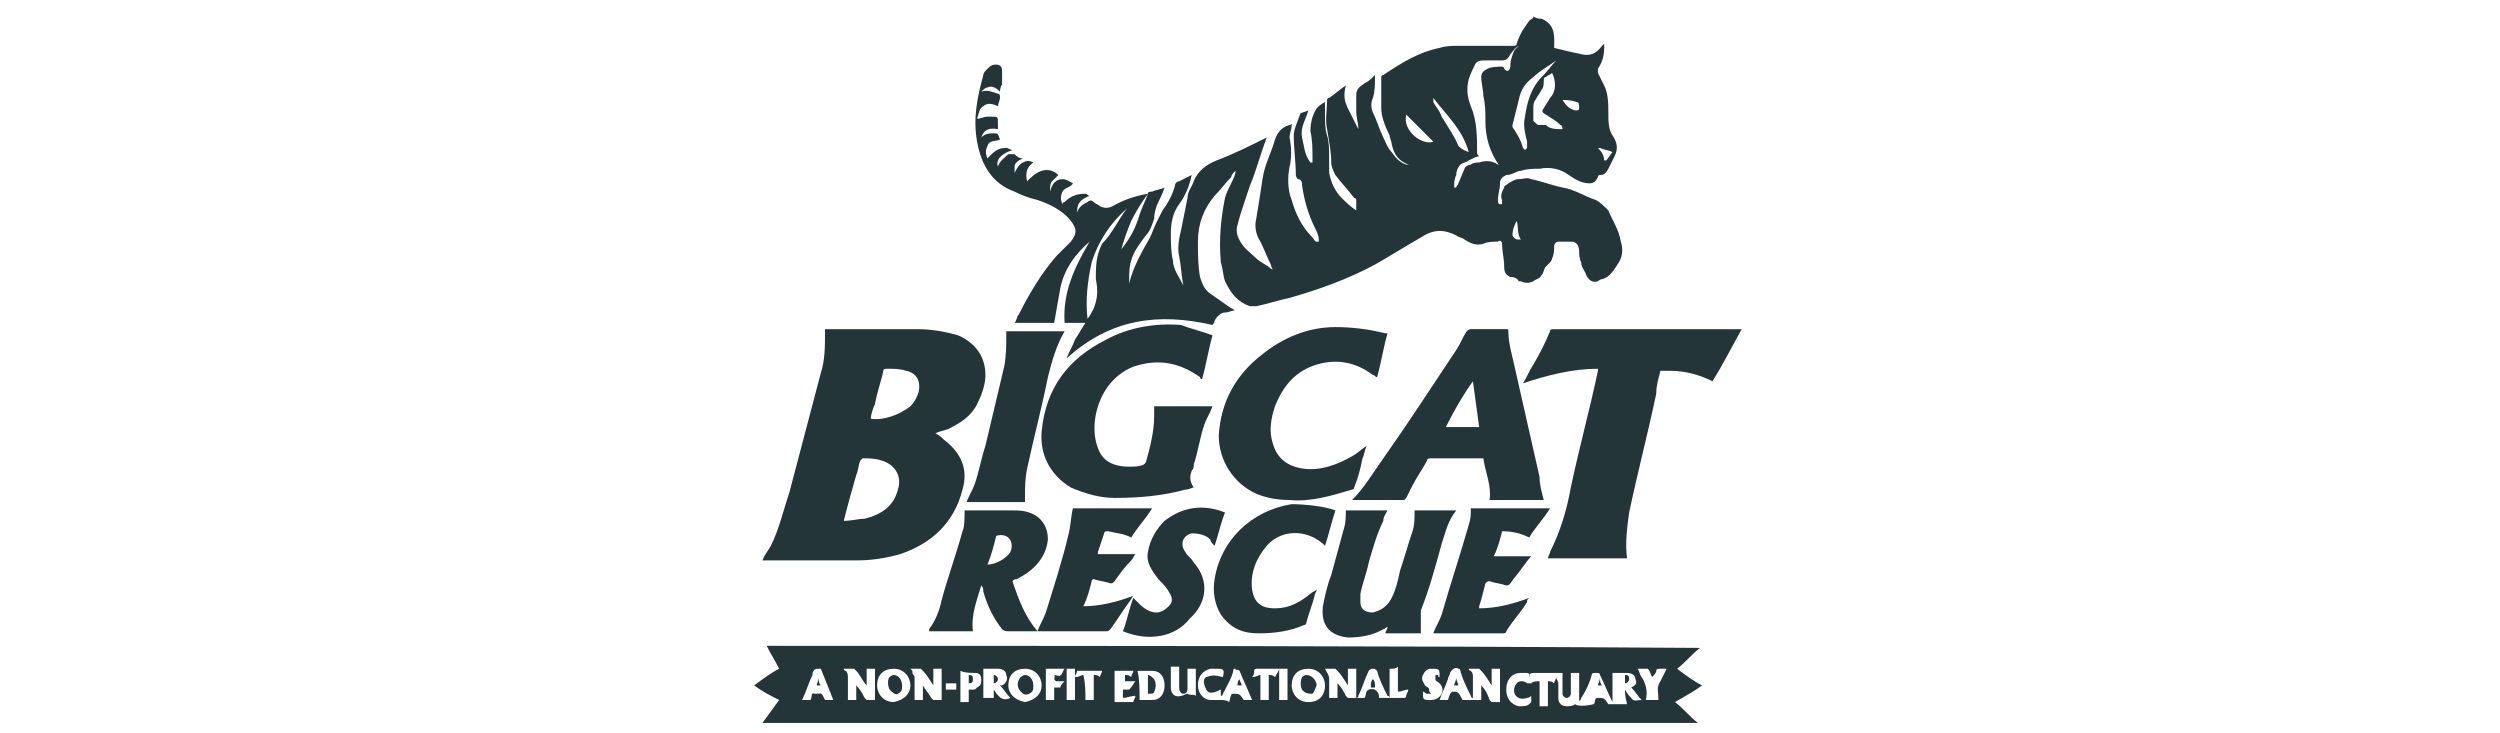 <?xml version="1.0" encoding="utf-8"?>
<!-- Generator: Adobe Illustrator 22.0.0, SVG Export Plug-In . SVG Version: 6.00 Build 0)  -->
<svg version="1.1" id="Layer_1" xmlns="http://www.w3.org/2000/svg" xmlns:xlink="http://www.w3.org/1999/xlink" x="0px" y="0px"
	 viewBox="0 0 120 35.2" style="enable-background:new 0 0 120 35.2;" xml:space="preserve">
<style type="text/css">
	.st0{fill:#233538;}
</style>
<g>
	<g>
		<path class="st0" d="M74,0.9c0.7,0.3,0.6,0.9,0.6,1.4c0.4,0.1,0.8,0.2,1.3,0.3c0.4,0.1,0.7,0,1-0.4c0,0,0.1-0.1,0.1-0.1
			c0,0.1,0,0.1,0,0.2c0,0.4-0.1,0.7-0.3,1c0,0,0,0.1,0,0.2c0.1,0.2,0.2,0.4,0.3,0.6c0.2,0.4,0.2,0.9,0.2,1.3c0,0.4,0,0.8,0.2,1.1
			c0.2,0.3,0.3,0.6,0.1,1c-0.1,0.2-0.2,0.4-0.3,0.6c-0.1,0.2-0.2,0.3-0.4,0.3c-0.1,0-0.1,0.1-0.1,0.1c-0.1,0.2-0.2,0.3-0.4,0.3
			c-0.4,0-0.7-0.2-1-0.4c-0.4-0.3-0.9-0.4-1.4-0.3c-0.3,0-0.6,0-0.9,0.1c-0.2,0-0.4,0.2-0.7,0.2c-0.2,0.1-0.3,0.2-0.3,0.4
			c0,0.3-0.1,0.5-0.1,0.8c0,0.1,0,0.2,0.1,0.2c0,0,0,0,0.1,0c0-0.1,0-0.1,0-0.2C72,9.4,72.1,9.2,72.2,9c0-0.1,0.1-0.1,0.2-0.2
			c0.2-0.1,0.3-0.2,0.5-0.2c0.2,0,0.4-0.1,0.6,0c0.5,0.1,1,0.3,1.5,0.4c0.6,0.1,1,0.4,1.6,0.6c0.2,0.1,0.4,0.3,0.6,0.5
			c0.2,0.5,0.5,0.9,0.6,1.5c0.1,0.3,0.1,0.7-0.1,1c-0.2,0.3-0.4,0.7-0.8,0.8c-0.1,0-0.2,0.1-0.2,0.1c-0.3,0.1-0.5-0.1-0.6-0.4
			c-0.1-0.2-0.2-0.3-0.2-0.5c-0.1-0.2-0.1-0.4-0.1-0.5c0-0.3-0.1-0.5-0.4-0.5c-0.2,0-0.4,0-0.6,0c-0.1,0-0.2,0.1-0.2,0.2
			c0,0.2,0,0.4-0.1,0.6c0,0.1-0.1,0.2-0.2,0.3c0,0-0.1,0.1-0.1,0.1c-0.1,0.1-0.1,0.3-0.2,0.4c-0.1,0.2-0.3,0.2-0.4,0.3
			c-0.2,0.1-0.4,0.1-0.6,0c0,0-0.1,0-0.1,0c-0.1-0.2-0.3-0.2-0.4-0.2c-0.2-0.1-0.3-0.2-0.3-0.5c0-0.4-0.1-0.7-0.1-1.1
			c0-0.1-0.1-0.2-0.2-0.1c-0.2,0-0.5,0-0.7,0.1c-0.3,0.1-0.6,0-0.9-0.2c-0.1-0.1-0.3-0.1-0.4-0.2c-0.6-0.3-1.1-0.3-1.7,0.1
			c-0.7,0.4-1.5,0.9-2.2,1.3c-1.3,0.7-2.7,1.2-4.1,1.6c-0.5,0.1-1.1,0.3-1.6,0.4c-0.1,0-0.2,0-0.3,0c-0.6-0.2-0.9-0.6-1.2-1.2
			c-0.1-0.3-0.1-0.6-0.2-0.9c-0.1-1.1,0-2.1,0.2-3.1c0.1-0.4,0.4-0.8,0.5-1.2c0,0,0-0.1,0-0.1c-0.1,0.1-0.2,0.2-0.2,0.3
			c-0.3,0.3-0.5,0.6-0.8,0.9c-0.5,0.6-0.8,1.3-0.8,2.2c0,0.6,0,1.1,0.1,1.7c0.1,0.3,0.2,0.6,0.5,0.8c0.3,0.2,0.7,0.5,1,0.7
			c0.1,0,0.1,0.1,0.2,0.1c-0.2,0-0.3,0.1-0.5,0.1c-0.2,0-0.4,0.2-0.5,0.4c0,0.1-0.1,0.2-0.1,0.2c-2.6-0.6-4.9-0.3-7,1.6
			c0.1-0.3,0.3-0.6,0.4-0.9c0.2-0.3,0.3-0.5,0.5-0.8c-0.4,0-0.7,0-1,0c-0.1-1.5,0.5-2.7,1.2-3.9c-0.7,0.6-1.2,1.3-1.4,2.2
			c-0.1,0.6-0.2,1.1-0.3,1.7c-0.6,0-1.2,0-1.9,0c0.1-0.1,0.1-0.3,0.2-0.4c0.5-1,1.1-2,1.8-2.8c0.2-0.2,0.4-0.4,0.6-0.6
			c0,0,0.1-0.1,0.1-0.1c0.3-0.4,0.3-0.6,0-1c-0.4-0.5-1-0.8-1.6-1c-0.4-0.1-0.7-0.2-1.1-0.4c-1.1-0.4-1.6-1.3-1.8-2.4
			c-0.2-1.1,0-2.1,0.3-3.2c0-0.1,0.1-0.2,0.2-0.3c0.1-0.1,0.2-0.2,0.4-0.2c0.2,0,0.3,0.1,0.3,0.3c0,0.2,0,0.5,0,0.7
			C48.1,4,48,4.2,48,4.4c-0.2-0.2-0.4-0.3-0.6-0.2c-0.1,0-0.2,0.1-0.3,0.2c0.3-0.1,0.5,0,0.8,0.1c0.1,0,0.1,0.1,0.1,0.2
			c0,0.1-0.1,0.3-0.1,0.4c-0.2-0.1-0.5-0.2-0.7,0c-0.2,0.1-0.2,0.3-0.3,0.6c0.2,0,0.3-0.1,0.5-0.1c0.1,0,0.1,0,0.2,0
			c0.3,0,0.3,0,0.3,0.3c0,0.1,0,0.2,0,0.3c-0.5-0.1-0.7,0.1-0.8,0.4c0.2-0.2,0.4-0.2,0.6-0.2c0.2,0,0.2,0,0.3,0.3
			c-0.2,0.1-0.5,0-0.6,0.3c-0.1,0.2-0.1,0.4,0,0.6c0.1-0.1,0.2-0.2,0.2-0.2c0.2-0.2,0.4-0.3,0.7-0.3c0.1,0,0.2,0.1,0.3,0.1
			C48,7.4,47.8,7.7,47.9,8c0.1-0.3,0.3-0.4,0.5-0.6c0.1,0,0.2,0,0.3,0c0.1,0.1,0.2,0.2,0.4,0.2c-0.2,0.1-0.4,0.2-0.4,0.4
			c0,0.1,0,0.2,0,0.3c0.1-0.2,0.2-0.4,0.4-0.5c0.2-0.1,0.3-0.1,0.5,0c-0.3,0.2-0.4,0.5-0.3,0.9c0.2-0.2,0.4-0.4,0.7-0.5
			c0.3-0.1,0.6,0,0.8,0.2c-0.1,0.1-0.2,0.2-0.3,0.3c-0.1,0.1-0.1,0.3-0.1,0.5c0.1-0.4,0.3-0.6,0.6-0.6c0.2,0,0.3,0.1,0.5,0.2
			C51.4,9,51.1,9,51,9.2c-0.1,0.2-0.1,0.4,0,0.6c0,0,0-0.1,0.1-0.1c0.3-0.3,0.6-0.4,1-0.4c0.1,0,0.1,0.1,0.2,0.1
			c-0.5,0.2-0.6,0.4-0.6,0.8c0.1-0.3,0.3-0.4,0.5-0.5c0.1-0.1,0.2-0.1,0.3,0c0.1,0.1,0.2,0.1,0.3,0.2c0.2,0.1,0.4,0.1,0.6,0
			c0.5-0.3,1.1-0.5,1.7-0.6c-0.3,0.4-0.6,0.9-0.8,1.3c-0.2,0.5-0.4,1-0.5,1.5c0,0,0,0,0,0c0,0,0-0.1,0-0.1c0.4-0.5,0.7-1,0.9-1.7
			c0.1-0.3,0.3-0.7,0.4-1c0-0.1,0.1-0.1,0.2-0.1c0.2-0.1,0.4-0.1,0.6-0.2c-0.1,0.3-0.2,0.5-0.3,0.7c-0.1,0.2-0.2,0.5-0.2,0.8
			c-0.1,0.3-0.2,0.6-0.4,0.8c-0.3,0.4-0.6,0.8-0.7,1.2c-0.1,0.3-0.1,0.6-0.1,0.9c0,0,0,0.1,0,0.2c0.2-0.8,0.6-1.5,1-2.2
			c0.1-0.2,0.2-0.5,0.3-0.7c0.1-0.2,0.2-0.4,0.3-0.6c0.3-0.4,0.5-0.8,0.6-1.2c0-0.1,0.1-0.2,0.2-0.2c0.2-0.1,0.4-0.2,0.6-0.3
			c-0.1,0.5-0.3,1-0.6,1.4c-0.3,0.4-0.4,0.9-0.4,1.4c0,0.4,0,0.9,0.1,1.3c0,0.4,0.3,0.8,0.5,1.2c0,0,0,0,0,0
			c-0.1-0.5-0.1-0.9-0.2-1.4c-0.1-0.4,0-0.9,0.1-1.3c0.1-0.5,0.2-1,0.3-1.5c0-0.3,0.2-0.5,0.3-0.8c0.2-0.5,0.6-0.8,1.1-1
			c0.8-0.3,1.6-0.7,2.4-1.1c0,0,0,0,0,0c-0.3,0.8-0.5,1.6-0.8,2.3c-0.1,0.3-0.2,0.6-0.3,0.9c-0.1,0.3-0.2,0.6-0.3,1
			c-0.1,0.3,0,0.6,0.2,0.9c0.2,0.3,0.5,0.5,0.7,0.7c0.2,0.2,0.5,0.3,0.7,0.5c0,0,0.1,0,0.1,0.1c0-0.1-0.1-0.2-0.1-0.3
			c-0.2-0.4-0.3-0.7-0.5-1.1c-0.2-0.3-0.3-0.7-0.2-1.1c0.1-0.6,0.2-1.2,0.3-1.9c0.1-0.7,0.4-1.2,0.6-1.9c0.1-0.3,0.3-0.6,0.7-0.7
			c0,0,0.1,0,0.1-0.1c0,0.1,0,0.1,0,0.1c0,0.2-0.1,0.4-0.1,0.6c0.1,0.5,0.1,1,0,1.4c-0.1,0.5-0.1,1.1,0.1,1.6c0.2,0.7,0.5,1.3,1,1.8
			c0.1,0.1,0.1,0.2,0.2,0.2c0,0,0.1,0,0.1,0c0,0,0-0.1,0-0.1c0-0.2-0.1-0.4-0.2-0.6c-0.3-0.6-0.5-1.3-0.6-2c0-0.1,0-0.3-0.2-0.3
			c0,0-0.1-0.1-0.1-0.2c0-0.6-0.1-1.3-0.1-1.9c0-0.3,0.2-0.7,0.3-1c0-0.1,0.2-0.1,0.4-0.2c-0.1,0.4-0.4,0.8-0.3,1.3
			c0.1,0.4,0.1,0.8,0.4,1.2c0,0,0,0,0.1,0c0-0.1,0-0.1,0-0.2c0-0.4,0-0.9-0.1-1.3c0-0.4,0.1-0.8,0.3-1.1c0.1-0.1,0.2-0.2,0.4-0.3
			c0,0.2,0,0.4,0,0.6c0,0.3,0,0.7,0.1,1c0.1,0.3,0.1,0.7,0.1,1.1c0,0.2,0,0.5,0,0.7c0.1,0.5,0.3,0.9,0.6,1.2
			c0.2,0.2,0.4,0.4,0.7,0.6c0-0.2,0-0.3,0-0.5c0,0,0-0.1-0.1-0.1c-0.3-0.4-0.6-0.7-0.9-1.1c-0.1-0.2-0.2-0.4-0.2-0.6
			c0-0.5-0.1-1-0.2-1.6c-0.1-0.5,0-0.9,0-1.4c0,0,0-0.1,0.1-0.1c0.3-0.2,0.5-0.4,0.8-0.6c-0.1,0.4-0.1,0.7,0.1,1.1
			C65,5.8,65.1,6,65.2,6.2c0-0.3-0.1-0.6-0.1-0.8c0-0.3,0-0.6,0-0.8c0-0.3,0.1-0.4,0.4-0.6c0.2-0.1,0.3-0.2,0.5-0.4
			c0,0.4,0,0.8-0.1,1.1c-0.1,0.2-0.1,0.5,0,0.7c0.2,0.4,0.3,0.8,0.5,1.2c0.1,0.2,0.2,0.5,0.4,0.7c0.2,0.3,0.4,0.5,0.7,0.6
			c0.1,0,0.2,0,0.3,0.1c0,0,0,0,0,0c-0.1,0-0.1-0.1-0.2-0.1c-0.5-0.2-0.7-0.5-0.8-1c0-0.1-0.1-0.3-0.1-0.4c-0.2-0.4-0.4-0.9-0.4-1.3
			c0-0.5,0-1,0-1.5c0,0,0-0.1,0.1-0.1c0.9-0.6,1.7-1.1,2.7-1.3c0.3-0.1,0.6-0.1,0.9-0.1c0.9,0,1.7,0,2.6,0c0.1,0,0.2,0,0.2-0.1
			C73,1.5,73.2,1.3,73.4,1c0.1-0.1,0.2-0.1,0.2-0.2C73.8,0.9,73.9,0.9,74,0.9z M72.9,2.2C72.9,2.2,72.8,2.2,72.9,2.2
			c-0.2,0.1-0.3,0.3-0.4,0.4c-0.1,0.2-0.2,0.3-0.4,0.3c-0.3,0-0.5,0-0.8,0c-0.2,0-0.4,0-0.5,0.2c-0.1,0.2-0.2,0.4-0.3,0.7
			c-0.1,0.4-0.1,0.8,0.1,1.3c0.3,0.7,0.3,1.5,0.3,2.2c0,0.1,0,0.1,0.1,0.2c-0.1,0-0.3,0.1-0.5,0.2c-0.1,0.1-0.3,0.1-0.4,0.2
			c-0.1,0.1-0.2,0.3-0.2,0.5c-0.1,0.2-0.1,0.4-0.1,0.6c0,0,0,0,0.1,0c0-0.1,0.1-0.1,0.1-0.2c0.1-0.2,0.2-0.5,0.3-0.7
			c0-0.1,0.2-0.2,0.3-0.2c0.1-0.1,0.3-0.1,0.4-0.1c0.3-0.1,0.6-0.1,0.9,0.1c0,0,0.1,0,0.1,0.1c-0.5-0.7-0.7-1.4-0.7-2.2
			c0-0.4,0-0.8-0.1-1.2c0-0.3-0.1-0.6-0.1-0.9c0-0.2,0.1-0.3,0.3-0.4c0.2-0.1,0.5-0.1,0.7-0.1c0,0,0.1,0,0.1,0.1
			c0.1,0.1,0.1,0.1,0.2,0.1c0.1-0.1,0.1-0.2,0.1-0.3c0-0.2,0.1-0.5,0.2-0.7C72.8,2.3,72.8,2.3,72.9,2.2z M74.7,2.9
			C74.7,2.9,74.7,2.9,74.7,2.9C74.7,2.9,74.7,3,74.7,2.9c-0.4,0.3-0.8,0.5-1.1,0.8c-0.4,0.3-0.6,0.6-0.7,1.1
			c-0.1,0.4-0.2,0.8-0.3,1.2c0,0,0,0.1,0,0.1c0.2,0.3,0.4,0.6,0.5,1c0,0,0.1,0.1,0.1,0.1c0,0,0.1-0.1,0.1-0.1c0-0.1,0-0.2,0-0.3
			c-0.1-0.4-0.2-0.8-0.1-1.2c0.1-0.7,0.3-1.4,0.8-1.9C74.3,3.4,74.5,3.1,74.7,2.9z M54.1,10c-0.8,0.7-1.4,1.6-1.7,2.6
			c-0.2,0.9-0.3,1.8-0.2,2.7c0.1-0.1,0.2-0.3,0.3-0.5c0.2-0.5,0.2-0.9,0.1-1.4c0-0.6,0-1.1,0.3-1.7C53.4,11.2,53.7,10.5,54.1,10z
			 M75,6.2C75,6.2,75,6,74.9,6c-0.2-0.2-0.4-0.3-0.7-0.5c-0.2-0.1-0.2-0.2-0.1-0.3c0.1-0.2,0.2-0.3,0.3-0.5c0.3-0.3,0.3-0.8,0.1-1.2
			c-0.1,0.1-0.2,0.1-0.3,0.2c-0.1,0-0.1,0.1-0.1,0.2c0,0.1,0,0.3-0.1,0.4c-0.1,0.2-0.2,0.3-0.3,0.5c-0.1,0.1-0.1,0.3-0.1,0.4
			c0,0.2,0,0.4,0,0.6C73.8,6,73.8,6,73.9,6c0.1,0,0.2,0,0.3,0C74.4,6.2,74.7,6.2,75,6.2z M70.5,7.3c-0.3-1.1-1.1-1.8-1.7-2.6
			c0,0.1,0,0.2,0,0.2c0.1,0.2,0.3,0.4,0.4,0.7c0.3,0.5,0.6,0.9,0.8,1.4C70.1,7.1,70.2,7.2,70.5,7.3C70.4,7.3,70.4,7.3,70.5,7.3z
			 M68.8,6.8c-0.4-0.4-0.9-0.9-1.3-1.3C67.3,6.3,68.3,7,68.8,6.8z M75,4.8c0.2,0.3,0.3,0.4,0.6,0.5c0.1,0,0.2,0,0.2-0.1
			c0-0.1,0-0.3-0.1-0.3C75.4,4.8,75.2,4.8,75,4.8z M73,11.5c-0.2-0.3-0.1-0.6-0.2-0.9c-0.1,0.2-0.2,0.4-0.2,0.7
			C72.7,11.5,72.8,11.5,73,11.5z M77.4,7.3c-0.2-0.1-0.4-0.1-0.6-0.2c0,0,0,0-0.1,0C76.9,7.3,77,7.5,77,7.7c0,0,0,0,0.1,0
			C77.2,7.6,77.3,7.4,77.4,7.3z"/>
		<path class="st0" d="M81.6,31.1c-0.4,0.3-0.7,0.7-1.1,1c0.4,0.3,0.8,0.6,1.2,0.8c-0.4,0.3-0.8,0.5-1.3,0.8c0.4,0.3,0.7,0.7,1.1,1
			c-15,0-29.9,0-44.9,0c0.3-0.4,0.5-0.7,0.8-1.1c-0.4-0.2-0.8-0.4-1.2-0.7c0.4-0.3,0.8-0.6,1.2-0.8c-0.2-0.4-0.4-0.7-0.6-1.1
			C51.8,31,66.7,31,81.6,31.1C81.6,31,81.6,31.1,81.6,31.1z M78,33.1c0.1,0.2,0.2,0.3,0.3,0.4c0.1,0.2,0.3,0.1,0.5,0.1
			c-0.2-0.2-0.3-0.4-0.5-0.6c0,0,0,0,0,0c0.2-0.1,0.3-0.2,0.2-0.4c0-0.2-0.2-0.3-0.4-0.3c-0.2,0-0.5,0-0.7,0c0,0.5,0,0.9,0,1.4
			c-0.2-0.4-0.4-0.9-0.6-1.3c0-0.1-0.1-0.1-0.2-0.1c-0.1,0-0.2,0-0.2,0.1c-0.1,0.4-0.3,0.8-0.5,1.1c0,0.1-0.1,0.1-0.1,0.2
			c0,0,0,0,0,0c0-0.5,0-0.9,0-1.4c-0.2,0-0.3,0-0.4,0c0,0.3,0,0.6,0,1c0,0.1-0.1,0.2-0.2,0.2c-0.1,0-0.2-0.1-0.2-0.2
			c0,0,0-0.1,0-0.1c0-0.3,0-0.6,0-0.9c0,0-0.1,0-0.1,0c-0.4,0-0.8,0-1.2,0c-0.2,0-0.3,0-0.3,0.2c0,0,0,0,0,0
			c0.1-0.2-0.1-0.2-0.2-0.2c-0.1,0-0.2,0-0.2,0c-0.4,0-0.7,0.3-0.7,0.8c0,0.4,0.2,0.7,0.6,0.8c0.2,0,0.4,0,0.5-0.1
			c0,0,0.1-0.1,0.1-0.1c0-0.1,0-0.2,0-0.3c-0.1,0.1-0.2,0.1-0.2,0.1c-0.3,0.1-0.5,0-0.6-0.2c-0.1-0.3,0.1-0.6,0.3-0.6
			c0.1,0,0.2,0,0.3,0.1c0.1,0,0.1,0,0.2,0c0.1-0.1,0.2-0.1,0.4-0.1c0,0.4,0,0.8,0,1.2c0.1,0,0.3,0,0.4,0c0-0.4,0-0.8,0-1.2
			c0.1,0,0.2,0,0.3,0.1c0-0.1,0.1-0.2,0.1-0.3c0,0.1,0.1,0.2,0.1,0.3c0,0.2,0,0.5,0,0.7c0,0.3,0.2,0.4,0.4,0.4c0.1,0,0.3,0,0.4-0.1
			c0.1,0.1,0.5,0.1,0.9,0c0.1-0.1,0-0.3,0.2-0.3c0.3,0,0.3,0,0.5,0.3c0.3,0,0.6,0,0.9,0C78,33.4,78,33.3,78,33.1z M66.7,32.1
			c0,0.5,0,0.9,0,1.4c0,0,0,0,0,0c0,0,0-0.1-0.1-0.1c-0.2-0.4-0.4-0.8-0.5-1.2c-0.1-0.1-0.1-0.1-0.2-0.1c-0.1,0-0.1,0-0.2,0.1
			c-0.2,0.4-0.3,0.8-0.5,1.2c0,0.1-0.1,0.1-0.1,0.1c0,0,0,0,0,0c0-0.5,0-0.9,0-1.4c-0.1,0-0.3,0-0.4,0c0,0.3,0,0.5,0,0.8
			c-0.2-0.3-0.3-0.5-0.5-0.7c0,0-0.1-0.1-0.1-0.1c-0.2,0-0.3,0-0.5,0c0.1,0.2,0.2,0.3,0.2,0.5c0,0.3,0,0.6,0,0.9c0.1,0,0.3,0,0.4,0
			c0-0.2,0-0.5,0-0.7c0.2,0.2,0.3,0.4,0.4,0.6c0,0,0.1,0.1,0.1,0.1c0.3,0,0.5,0,0.8,0c0.1-0.1,0-0.3,0.2-0.4
			c0.3-0.1,0.5,0.1,0.5,0.4c0.4,0,0.8,0,1.2,0c0,0,0.1,0,0.1-0.1c0-0.1,0.1-0.2,0.1-0.3c-0.2,0-0.3,0.1-0.5,0.1c0-0.4,0-0.8,0-1.2
			C67,32.1,66.9,32.1,66.7,32.1z M72,32.1c-0.1,0-0.3,0-0.4,0c0,0.3,0,0.5,0,0.8c-0.2-0.3-0.3-0.5-0.5-0.7c0,0-0.1-0.1-0.1-0.1
			c-0.1,0-0.3,0-0.5,0c0,0.1,0.1,0.1,0.1,0.1c0.1,0.1,0.1,0.2,0.1,0.3c0,0.2,0,0.4,0,0.7c0,0.1,0,0.2,0,0.3c-0.1,0-0.1-0.1-0.1-0.1
			c-0.2-0.4-0.4-0.8-0.5-1.2c0,0,0-0.1-0.1-0.1c-0.1-0.1-0.3,0-0.4,0.2c0,0.1-0.1,0.2-0.1,0.3c-0.1,0.3-0.3,0.7-0.4,1
			c0.1,0,0.3,0,0.4,0c0.1-0.3,0.1-0.3,0.2-0.4c0.3,0,0.3,0,0.5,0.4c0.3,0,0.6,0,0.9,0c0-0.2,0-0.5,0-0.7c0.2,0.2,0.3,0.4,0.4,0.7
			c0,0,0.1,0.1,0.1,0.1c0.1,0,0.2,0,0.4,0C72,33.1,72,32.6,72,32.1z M58.7,32.5c0.1-0.4,0-0.4-0.3-0.4c-0.1,0-0.2,0-0.3,0
			c-0.4,0.1-0.6,0.4-0.6,0.8c0,0.4,0.3,0.7,0.6,0.7c0.1,0,0.3,0,0.4,0c0,0,0.1,0,0.1,0c0.1,0,0.3,0,0.4,0.1c0.1-0.4,0.1-0.4,0.2-0.4
			c0.3,0,0.3,0,0.5,0.3c0.1,0,0.3,0,0.4,0c-0.2-0.5-0.4-0.9-0.6-1.4c-0.1-0.1-0.2,0-0.2-0.1c-0.1,0-0.1,0-0.1,0.1
			c-0.1,0.4-0.3,0.7-0.5,1.1c0,0,0,0.1-0.1,0.1c0,0,0,0,0,0c0-0.1,0-0.2,0-0.3c-0.4,0.2-0.6,0.2-0.7,0c-0.1-0.2-0.2-0.5,0-0.6
			C58.2,32.4,58.3,32.4,58.7,32.5z M44.8,32.9c-0.2-0.3-0.3-0.5-0.5-0.7c0,0-0.1-0.1-0.1-0.1c-0.2,0-0.3,0-0.5,0
			c0.1,0.1,0.1,0.1,0.1,0.2c0,0.1,0.1,0.1,0.1,0.2c0,0.4,0,0.7,0,1.1c0.1,0,0.3,0,0.4,0c0-0.2,0-0.5,0-0.7c0,0,0,0,0,0
			c0.1,0.2,0.3,0.4,0.4,0.6c0,0,0.1,0.1,0.1,0.1c0.1,0,0.3,0,0.4,0c0-0.5,0-1,0-1.5c-0.1,0-0.3,0-0.4,0
			C44.8,32.4,44.8,32.6,44.8,32.9z M41.6,32.9C41.6,32.9,41.6,32.9,41.6,32.9c-0.2-0.2-0.3-0.5-0.5-0.7c0,0-0.1-0.1-0.1-0.1
			c-0.2,0-0.3,0-0.5,0c0,0.1,0.1,0.1,0.1,0.1c0.1,0.1,0.1,0.2,0.1,0.4c0,0.3,0,0.7,0,1c0.1,0,0.3,0,0.4,0c0-0.2,0-0.5,0-0.7
			c0.2,0.2,0.3,0.4,0.4,0.6c0,0,0.1,0.1,0.1,0.1c0.1,0,0.2,0,0.4,0c0-0.5,0-1,0-1.5c-0.1,0-0.3,0-0.4,0
			C41.6,32.4,41.6,32.7,41.6,32.9z M62,32.9c0,0.4,0.3,0.8,0.8,0.8c0.5,0,0.8-0.3,0.8-0.8c0-0.4-0.3-0.8-0.8-0.8
			C62.3,32.1,62,32.4,62,32.9z M50,32.9c0-0.4-0.3-0.8-0.8-0.8c-0.5,0-0.8,0.3-0.8,0.8c0,0.4,0.3,0.7,0.8,0.8
			C49.7,33.6,50,33.3,50,32.9z M43.7,32.9c0-0.4-0.3-0.8-0.8-0.8c-0.5,0-0.8,0.3-0.8,0.8c0,0.4,0.3,0.8,0.8,0.8
			C43.4,33.6,43.7,33.3,43.7,32.9z M57.4,32.1c-0.1,0-0.3,0-0.4,0c0,0.3,0,0.6,0,0.9c0,0.1,0,0.3-0.2,0.3c-0.1,0-0.2-0.1-0.2-0.3
			c0-0.1,0-0.1,0-0.2c0-0.2,0-0.5,0-0.8c-0.1,0-0.3,0-0.4,0c0,0.2,0,0.4,0,0.6c0,0.1,0,0.3,0,0.4c0,0.3,0.2,0.5,0.5,0.4
			c0.1,0,0.2-0.1,0.3-0.1c0.1,0.1,0.3,0,0.4,0.1C57.4,33.1,57.4,32.6,57.4,32.1z M54.7,33.6c0.2,0,0.4,0,0.6,0
			c0.4,0,0.6-0.3,0.6-0.7c0-0.4-0.2-0.7-0.6-0.7c-0.2,0-0.4,0-0.7,0C54.7,32.6,54.7,33.1,54.7,33.6z M47.7,33.1
			c0.2,0.3,0.4,0.6,0.8,0.4c-0.2-0.2-0.3-0.4-0.5-0.6c0,0,0,0,0.1,0c0.2-0.1,0.3-0.3,0.2-0.5c0-0.2-0.2-0.3-0.4-0.3
			c-0.2,0-0.5,0-0.7,0c0,0.5,0,1,0,1.4c0.1,0,0.3,0,0.5,0c0-0.1,0-0.2,0-0.2C47.7,33.3,47.7,33.2,47.7,33.1z M39.4,32.1
			c-0.3,0-0.3,0-0.4,0.2c0,0,0,0,0,0.1c-0.2,0.4-0.3,0.8-0.5,1.2c0.1,0,0.3,0,0.4,0c0.1-0.1,0-0.4,0.2-0.3c0.4,0,0.3-0.1,0.5,0.3
			c0.1,0,0.3,0,0.4,0C39.8,33.1,39.6,32.6,39.4,32.1z M46.5,33.1c0.1,0,0.2,0,0.2,0c0.1,0,0.1,0,0.2-0.1c0.2-0.1,0.2-0.2,0.2-0.4
			c0-0.2-0.1-0.3-0.3-0.3c-0.2,0-0.5,0-0.7-0.1c0,0.5,0,1,0,1.5c0.1,0,0.3,0,0.4,0C46.5,33.4,46.5,33.2,46.5,33.1z M54.5,32.7
			c-0.2,0-0.3,0-0.5,0c0-0.1,0-0.2,0-0.3c0.1,0,0.2,0,0.3,0.1c0-0.1,0.1-0.2,0.1-0.3c-0.3,0-0.6,0-0.9,0c0,0.5,0,1,0,1.5
			c0.2,0,0.5,0,0.8,0c0,0,0.1,0,0.1,0c0-0.1,0.1-0.2,0.1-0.3c-0.2,0-0.4,0.1-0.6,0.1c0-0.1,0-0.1,0-0.2c0-0.1,0-0.1,0-0.2
			c0.1,0,0.2,0,0.3,0C54.4,32.9,54.4,32.8,54.5,32.7z M79.6,33.6c0-0.1,0-0.1,0-0.1c0-0.3-0.1-0.5,0.1-0.8c0.1-0.2,0.2-0.4,0.3-0.6
			c-0.1,0-0.2,0-0.3,0c-0.1,0-0.2,0-0.2,0.1c0,0.1-0.1,0.2-0.2,0.3c-0.1-0.2-0.1-0.3-0.2-0.4c-0.2,0-0.3,0-0.5,0
			c0.1,0.1,0.1,0.3,0.2,0.4c0.2,0.3,0.3,0.7,0.2,1.1c0.1,0,0.2,0,0.3,0C79.5,33.6,79.5,33.6,79.6,33.6z M69.1,32.5
			c0-0.4,0-0.4-0.4-0.4c0,0,0,0,0,0c-0.2,0-0.3,0.1-0.4,0.3c-0.1,0.2,0,0.3,0.1,0.5c0.1,0.1,0.2,0.1,0.2,0.2c0,0.1,0,0.1,0.1,0.2
			c-0.1,0-0.2,0-0.2,0c-0.1,0-0.1-0.1-0.2-0.1c0,0.4,0,0.4,0.4,0.4c0.2,0,0.4-0.1,0.5-0.3c0.1-0.2,0-0.4-0.1-0.5
			c-0.1-0.1-0.2-0.1-0.2-0.2c0,0,0-0.1,0-0.2c0.1,0,0.1,0,0.2,0C69,32.4,69,32.5,69.1,32.5z M50.6,33.6c0-0.2,0-0.4,0-0.6
			c0.1,0,0.2,0,0.3,0c0-0.1,0.1-0.2,0.2-0.3c-0.1,0-0.3,0-0.4,0c-0.2-0.1,0-0.2-0.1-0.3c0.1,0,0.3,0.1,0.3,0c0.1,0,0.1-0.2,0.2-0.3
			c-0.3,0-0.6,0-0.9,0c0,0.5,0,1,0,1.5C50.3,33.6,50.5,33.6,50.6,33.6z M52.1,33.6c0.1,0,0.3,0,0.4,0c0-0.4,0-0.8,0-1.2
			c0.1,0,0.2,0,0.3,0.1c0-0.1,0.1-0.2,0.1-0.3c-0.4,0-0.7,0-1.1,0c0,0-0.1,0-0.1,0c0,0.1-0.1,0.2-0.1,0.3c0.2,0,0.3-0.1,0.4-0.1
			C52.1,32.8,52.1,33.2,52.1,33.6z M61.4,32.1c-0.4,0-0.7,0-1.1,0c0,0-0.1,0-0.1,0.1c0,0.1,0,0.2-0.1,0.3c0.2,0,0.3-0.1,0.4-0.1
			c0,0.4,0,0.8,0,1.2c0.1,0,0.3,0,0.4,0c0-0.4,0-0.8,0-1.2c0.1,0,0.2,0,0.3,0.1C61.3,32.3,61.4,32.2,61.4,32.1z M61.4,33.6
			c0.1,0,0.3,0,0.4,0c0-0.5,0-1,0-1.5c-0.1,0-0.3,0-0.4,0c0,0.2,0,0.5,0,0.7C61.4,33.1,61.4,33.3,61.4,33.6z M51.6,33.6
			c0-0.5,0-1,0-1.5c-0.1,0-0.3,0-0.4,0c0,0.5,0,1,0,1.5C51.3,33.6,51.5,33.6,51.6,33.6z M45.9,32.8c-0.2,0-0.4,0-0.5,0
			c0,0.1,0,0.2,0,0.3c0.2,0,0.4,0,0.5,0C45.9,33.1,45.9,32.9,45.9,32.8z"/>
		<path class="st0" d="M44.9,20.8c0.2,0.1,0.3,0.2,0.4,0.3c0.8,0.6,1.2,1.4,0.9,2.4c-0.4,1.6-1.5,2.6-3,3.1
			c-0.7,0.2-1.4,0.3-2.1,0.3c-0.7,0-1.4,0-2.2,0c-0.7,0-1.5,0-2.2,0c0,0-0.1,0-0.1,0c0.1-0.3,0.3-0.5,0.4-0.7
			c0.4-0.8,0.6-1.7,0.9-2.6c0.5-1.9,1-3.8,1.5-5.7c0.2-0.6,0.2-1.3,0.2-1.9c0,0,0-0.1,0-0.1c0,0,0,0,0-0.1c0.1,0,0.1,0,0.2,0
			c1.4,0,2.8,0,4.2,0c0.7,0,1.3,0.1,2,0.3c0.9,0.4,1.3,1.1,1.3,1.9c0,0.5-0.2,1-0.4,1.4c-0.3,0.6-0.8,0.9-1.4,1.2
			C45.2,20.7,45.1,20.7,44.9,20.8z M40.5,25c0.4,0,0.7-0.1,1-0.1c0.8-0.2,1.4-0.6,1.6-1.4c0.2-0.6-0.1-1.2-0.8-1.4
			C42,22,41.7,22,41.4,22c0,0-0.1,0.1-0.1,0.1c-0.1,0.2-0.1,0.5-0.2,0.7C40.9,23.5,40.7,24.2,40.5,25z M41.8,20.1
			c0.6,0.1,1.4-0.2,1.9-0.6c0.2-0.2,0.3-0.4,0.4-0.7c0.1-0.5-0.1-0.9-0.6-1c-0.3-0.1-0.6-0.1-0.9-0.1c-0.1,0-0.2,0-0.2,0.1
			c-0.1,0.5-0.3,1-0.4,1.6C41.9,19.6,41.8,19.9,41.8,20.1z"/>
		<path class="st0" d="M78.1,26.8c-1.3,0-2.5,0-3.8,0c0-0.1,0.1-0.2,0.1-0.3c0.5-1,0.8-2,1-3.1c0.4-1.9,0.9-3.7,1.3-5.6
			c0,0,0-0.1,0-0.1c-1.2,0-2.4,0.3-3.6,0.7c0.2-0.3,0.3-0.6,0.5-0.9c0.3-0.5,0.6-1.1,0.8-1.6c0-0.1,0.1-0.1,0.2-0.1c0,0,0.1,0,0.1,0
			c2,0,4.1,0,6.1,0c0.9,0,1.7,0,2.6,0c0.1,0,0.1,0,0.2,0c-0.5,0.9-0.9,1.7-1.4,2.5c-0.6-0.3-1.3-0.5-2-0.5c-0.2,0-0.4,0-0.5,0
			c-0.1,0.4-0.2,0.7-0.2,1.1c-0.4,1.9-0.9,3.8-1.3,5.7C78.1,25.3,78,26.1,78.1,26.8z"/>
		<path class="st0" d="M46.3,24.5c0,0,0.1,0,0.1,0c0.7,0,1.5,0,2.2,0c0.3,0,0.5,0,0.8,0.1c0.6,0.2,0.9,0.7,0.9,1.3
			c-0.1,0.9-0.7,1.5-1.5,1.9c-0.1,0-0.1,0-0.2,0.1c0.3,0.9,0.6,1.7,1.2,2.4c0.1-0.3,0.3-0.6,0.4-0.9c0.4-1.3,0.8-2.5,1.1-3.8
			c0.1-0.4,0.1-0.8,0.2-1.2c1.2,0,2.5,0,3.8,0c-0.3,0.5-0.7,0.9-1,1.4c-0.4-0.2-0.7-0.2-1.1-0.3c-0.1,0-0.2,0-0.2,0.1
			c-0.1,0.3-0.2,0.6-0.3,0.9c0,0,0,0.1,0,0.1c0.6,0,1.2,0,1.8,0c-0.1,0.1-0.1,0.2-0.2,0.3c-0.3,0.3-0.6,0.7-0.8,1
			c-0.1,0.1-0.1,0.1-0.2,0.1c-0.3-0.1-0.5-0.1-0.8-0.2c0,0-0.1,0-0.1,0.1c-0.1,0.4-0.2,0.8-0.4,1.2c0,0,0,0,0,0
			c0.8,0,1.6-0.2,2.4-0.5c-0.1,0.1-0.1,0.2-0.2,0.3c-0.3,0.4-0.6,0.9-0.9,1.3c-0.1,0.1-0.1,0.1-0.2,0.1c-1.1,0-2.2,0-3.4,0
			c-0.5,0-0.9,0-1.3,0c-0.1,0-0.2,0-0.3-0.1c-0.4-0.5-0.7-1.1-0.9-1.8c0-0.1,0-0.2-0.1-0.3c-0.2,0.7-0.5,1.4-0.4,2.2
			c-0.7,0-1.4,0-2.1,0c0,0,0,0,0-0.1c0.3-0.4,0.5-0.9,0.6-1.4c0.3-1.1,0.7-2.2,1-3.3C46.3,25.3,46.3,24.9,46.3,24.5z M47.4,27.1
			c0.4,0,0.9-0.3,1.1-0.6c0.2-0.5-0.1-0.9-0.6-0.8c0,0-0.1,0-0.1,0.1C47.7,26.2,47.6,26.6,47.4,27.1z"/>
		<path class="st0" d="M58.2,16.1c-0.2,0.7-0.3,1.4-0.5,2.1c-0.1,0-0.1-0.1-0.1-0.1c-1-0.7-2-0.9-3.2-0.5c-1,0.4-1.6,1.3-1.8,2.3
			c-0.1,0.5-0.1,1.1,0.1,1.6c0.2,0.6,0.7,0.9,1.5,0.9c0.2,0,0.5,0,0.7-0.1c0,0,0.1-0.1,0.1-0.1c0.2-0.7,0.4-1.5,0.4-2.2
			c0-0.1,0-0.3,0-0.5c0.9,0,1.9,0,2.8,0c-0.1,0.3-0.3,0.6-0.4,0.9c-0.2,0.6-0.3,1.3-0.5,1.9c0,0.1,0,0.2-0.1,0.3
			c-0.1,0.3-0.1,0.5,0.1,0.8c-0.1,0-0.2,0.1-0.4,0.1c-1.1,0.3-2.2,0.4-3.4,0.4c-0.7,0-1.4-0.2-2.1-0.5c-1-0.6-1.5-1.6-1.4-2.7
			c0.2-2.1,1.3-3.5,3.1-4.4c1.1-0.6,2.4-0.8,3.6-0.7C57.2,15.8,57.7,15.9,58.2,16.1z"/>
		<path class="st0" d="M74.1,24c-0.9,0-1.8,0-2.6,0c0.1-0.7-0.2-1.3-0.3-2c-0.2,0-0.4,0-0.7,0c-0.6,0-1.2,0-1.8,0
			c-0.1,0-0.2,0-0.2,0.1c-0.2,0.4-0.5,0.8-0.7,1.2c-0.1,0.2-0.2,0.4-0.3,0.6c0,0-0.1,0.1-0.1,0.1c-0.8,0-1.6,0-2.5,0c0,0,0,0,0,0
			c0,0,0,0,0,0c0.6-0.6,1-1.3,1.5-2c1.2-1.7,2.3-3.4,3.5-5.2c0.2-0.3,0.3-0.6,0.5-0.9c0,0,0.1-0.1,0.2-0.1c0.6,0,1.1,0,1.7,0
			c0.1,0,0.1,0,0.1,0.1c0,0.6,0.2,1.2,0.3,1.7c0.4,1.8,0.8,3.5,1.2,5.3C73.9,23.3,74,23.6,74.1,24z M69.4,20.5c0.6,0,1.1,0,1.6,0
			c-0.1-0.7-0.2-1.5-0.3-2.2c0,0,0,0,0,0C70.2,19,69.8,19.7,69.4,20.5z"/>
		<path class="st0" d="M65.6,21.4c-0.1,0.2-0.1,0.4-0.2,0.6c-0.1,0.5-0.2,0.9-0.4,1.4c0,0.1-0.1,0.1-0.1,0.1c-1,0.3-2,0.6-3,0.5
			c-0.6,0-1.1-0.1-1.6-0.3c-1.1-0.5-1.8-1.6-1.8-2.8c0.1-1.6,0.8-2.9,2.1-3.9c1-0.8,2.2-1.3,3.5-1.3c0.8,0,1.6,0.1,2.4,0.3
			c0,0,0,0,0.1,0c-0.2,0.7-0.3,1.4-0.5,2.1c-0.1,0-0.1-0.1-0.2-0.1c-0.8-0.6-1.7-0.8-2.7-0.5c-1,0.3-1.6,1-2,2
			c-0.2,0.6-0.3,1.2-0.1,1.8c0.2,0.7,0.7,1.1,1.5,1.2c0.8,0.1,1.6-0.2,2.3-0.6C65.1,21.8,65.3,21.6,65.6,21.4z"/>
		<path class="st0" d="M68.2,30.4c-0.6,0-1.1,0-1.7,0c0-0.1,0.1-0.2,0.1-0.3c-0.1,0-0.1,0.1-0.2,0.1c-0.5,0.3-1.1,0.4-1.7,0.4
			c-0.9-0.1-1.3-0.6-1.2-1.5c0.1-0.5,0.2-1,0.4-1.5c0.2-0.7,0.4-1.5,0.6-2.2c0.1-0.3,0.1-0.6,0.1-0.9c0.7,0,1.4,0,2,0
			c-0.1,0.2-0.2,0.3-0.2,0.5c-0.3,0.6-0.5,1.3-0.7,2c-0.1,0.5-0.3,1-0.4,1.5c0,0.1,0,0.3,0,0.4c0,0.4,0.3,0.5,0.6,0.5
			c0.4-0.1,0.7-0.3,0.9-0.7c0.2-0.4,0.3-0.8,0.4-1.3c0.2-0.6,0.4-1.3,0.6-1.9c0.1-0.3,0.1-0.6,0.1-1c0.6,0,1.3,0,2,0c0,0,0,0,0,0
			c-0.4,0.5-0.5,1-0.7,1.6c-0.3,1.1-0.6,2.2-1,3.2C68.2,29.6,68.2,30,68.2,30.4z"/>
		<path class="st0" d="M49.2,24.1c-0.9,0-1.9,0-2.8,0c0.1-0.3,0.3-0.6,0.4-0.9c0.2-0.6,0.3-1.2,0.5-1.8c0.3-1.3,0.6-2.5,0.9-3.8
			c0.1-0.5,0.1-1,0.1-1.5c0-0.1,0-0.1,0-0.2c0.9,0,1.9,0,2.8,0c0,0,0,0,0,0c-0.4,0.7-0.6,1.4-0.8,2.2c-0.3,1.5-0.7,3-1,4.4
			c-0.1,0.5-0.1,0.9-0.1,1.4C49.2,24,49.2,24,49.2,24.1z"/>
		<path class="st0" d="M64.1,24.5c-0.2,0.6-0.3,1.1-0.5,1.7c0,0-0.1-0.1-0.1-0.1c-0.8-0.7-2-0.7-2.7,0.1c-0.5,0.6-0.8,1.3-0.7,2.1
			c0.1,0.6,0.4,0.9,1.1,0.9c0.7,0,1.2-0.3,1.7-0.7c0.1-0.1,0.2-0.1,0.3-0.2c0,0.1-0.1,0.2-0.1,0.3c-0.1,0.4-0.3,0.9-0.4,1.3
			c0,0.1-0.1,0.1-0.1,0.1c-0.7,0.3-1.4,0.4-2.2,0.4c-0.7,0-1.3-0.2-1.8-0.9c-0.3-0.5-0.4-1.1-0.3-1.7c0.3-1.9,1.8-3.3,3.7-3.6
			C62.6,24.2,63.6,24.3,64.1,24.5z"/>
		<path class="st0" d="M74.4,24.4c-0.3,0.5-0.7,0.9-1,1.4c-0.4-0.2-0.8-0.3-1.3-0.3c-0.1,0.4-0.2,0.8-0.4,1.2c0.6,0,1.2,0,1.8,0
			c-0.2,0.2-0.3,0.4-0.4,0.5c-0.2,0.3-0.4,0.5-0.6,0.8c-0.1,0.1-0.1,0.1-0.2,0.1c-0.3-0.1-0.5-0.1-0.8-0.2c-0.1,0-0.1,0-0.2,0.1
			c-0.1,0.4-0.2,0.8-0.3,1.1c0,0,0,0,0,0.1c0.8,0,1.6-0.2,2.4-0.5c-0.1,0.1-0.1,0.1-0.1,0.2c-0.3,0.5-0.7,0.9-1,1.4
			c0,0.1-0.1,0.1-0.2,0.1c-1.1,0-2.2,0-3.3,0c0,0,0,0,0,0c0.1-0.3,0.3-0.6,0.4-0.9c0.4-1.4,0.9-2.9,1.3-4.3c0.1-0.3,0.1-0.5,0.1-0.8
			C71.9,24.4,73.2,24.4,74.4,24.4z"/>
		<path class="st0" d="M53.9,30.3c0.2-0.5,0.3-1.1,0.5-1.6c0.1,0.1,0.2,0.2,0.3,0.3c0.2,0.2,0.5,0.4,0.8,0.4c0.2,0,0.4-0.1,0.6-0.3
			c0.2-0.2,0.2-0.4,0-0.7c-0.1-0.2-0.3-0.4-0.5-0.6c-0.3-0.4-0.6-0.8-0.5-1.3c0.1-0.6,0.4-1.1,0.8-1.5c0.9-0.7,1.9-0.8,2.9-0.4
			c0,0,0,0,0,0c-0.2,0.5-0.3,1-0.5,1.6c-0.1-0.1-0.2-0.2-0.2-0.3c-0.2-0.2-0.5-0.3-0.9-0.3c-0.4,0.1-0.6,0.5-0.3,0.9
			c0.1,0.2,0.3,0.3,0.4,0.5c0.8,0.9,0.6,2-0.2,2.7C56.4,30.6,55.1,30.8,53.9,30.3z"/>
		<path class="st0" d="M78,32.4c0.1,0,0.2,0,0.2,0.2c0,0.1-0.1,0.2-0.2,0.2C78,32.6,78,32.5,78,32.4z"/>
		<path class="st0" d="M76.9,32.9c-0.1,0-0.2,0-0.2,0c0-0.1,0.1-0.2,0.1-0.4C76.8,32.7,76.8,32.8,76.9,32.9z"/>
		<path class="st0" d="M65.9,32.6c0.1,0.1,0.1,0.2,0.1,0.4c-0.1,0-0.2,0-0.2,0C65.8,32.8,65.8,32.7,65.9,32.6z"/>
		<path class="st0" d="M70,32.9c-0.1,0-0.2,0-0.2,0c0-0.1,0.1-0.2,0.1-0.4C69.9,32.7,70,32.8,70,32.9z"/>
		<path class="st0" d="M59.5,32.6c0,0.1,0.1,0.2,0.1,0.3c-0.1,0-0.2,0-0.2,0C59.4,32.8,59.4,32.7,59.5,32.6
			C59.5,32.6,59.5,32.6,59.5,32.6z"/>
		<path class="st0" d="M63.2,32.9C63.2,32.9,63.2,33,63.2,32.9c-0.1,0.2-0.1,0.3-0.2,0.4c-0.1,0-0.3,0-0.4-0.1
			c-0.2-0.1-0.2-0.5-0.1-0.7c0,0,0.1-0.1,0.2-0.1C63,32.4,63.2,32.7,63.2,32.9z"/>
		<path class="st0" d="M49.6,32.9C49.6,32.9,49.6,32.9,49.6,32.9c0,0.2,0,0.3-0.2,0.4c-0.2,0.1-0.3,0-0.4-0.1
			c-0.2-0.2-0.2-0.5,0-0.7c0,0,0.1-0.1,0.2-0.1C49.4,32.4,49.6,32.6,49.6,32.9z"/>
		<path class="st0" d="M43.3,32.9C43.3,32.9,43.3,32.9,43.3,32.9c0,0.2,0,0.3-0.2,0.4c-0.1,0.1-0.3-0.1-0.4-0.2
			c-0.1-0.2-0.1-0.5,0-0.6c0,0,0.1-0.1,0.2-0.1C43.1,32.4,43.3,32.6,43.3,32.9z"/>
		<path class="st0" d="M55.1,33.3c0-0.3,0-0.6,0-0.9c0.1,0,0.2,0.1,0.3,0.2c0.1,0.2,0.1,0.4,0,0.6C55.4,33.3,55.3,33.3,55.1,33.3z"
			/>
		<path class="st0" d="M47.7,32.8c0-0.1,0-0.2,0-0.4c0.1,0,0.2,0.1,0.2,0.2C47.9,32.7,47.8,32.8,47.7,32.8z"/>
		<path class="st0" d="M39.4,32.9c-0.1,0-0.2,0-0.2,0c0-0.1,0.1-0.2,0.1-0.4C39.3,32.7,39.3,32.8,39.4,32.9z"/>
		<path class="st0" d="M46.5,32.8c0-0.1,0-0.2,0-0.4c0.1,0,0.2,0,0.2,0.2C46.7,32.7,46.7,32.8,46.5,32.8z"/>
	</g>
</g>
</svg>
